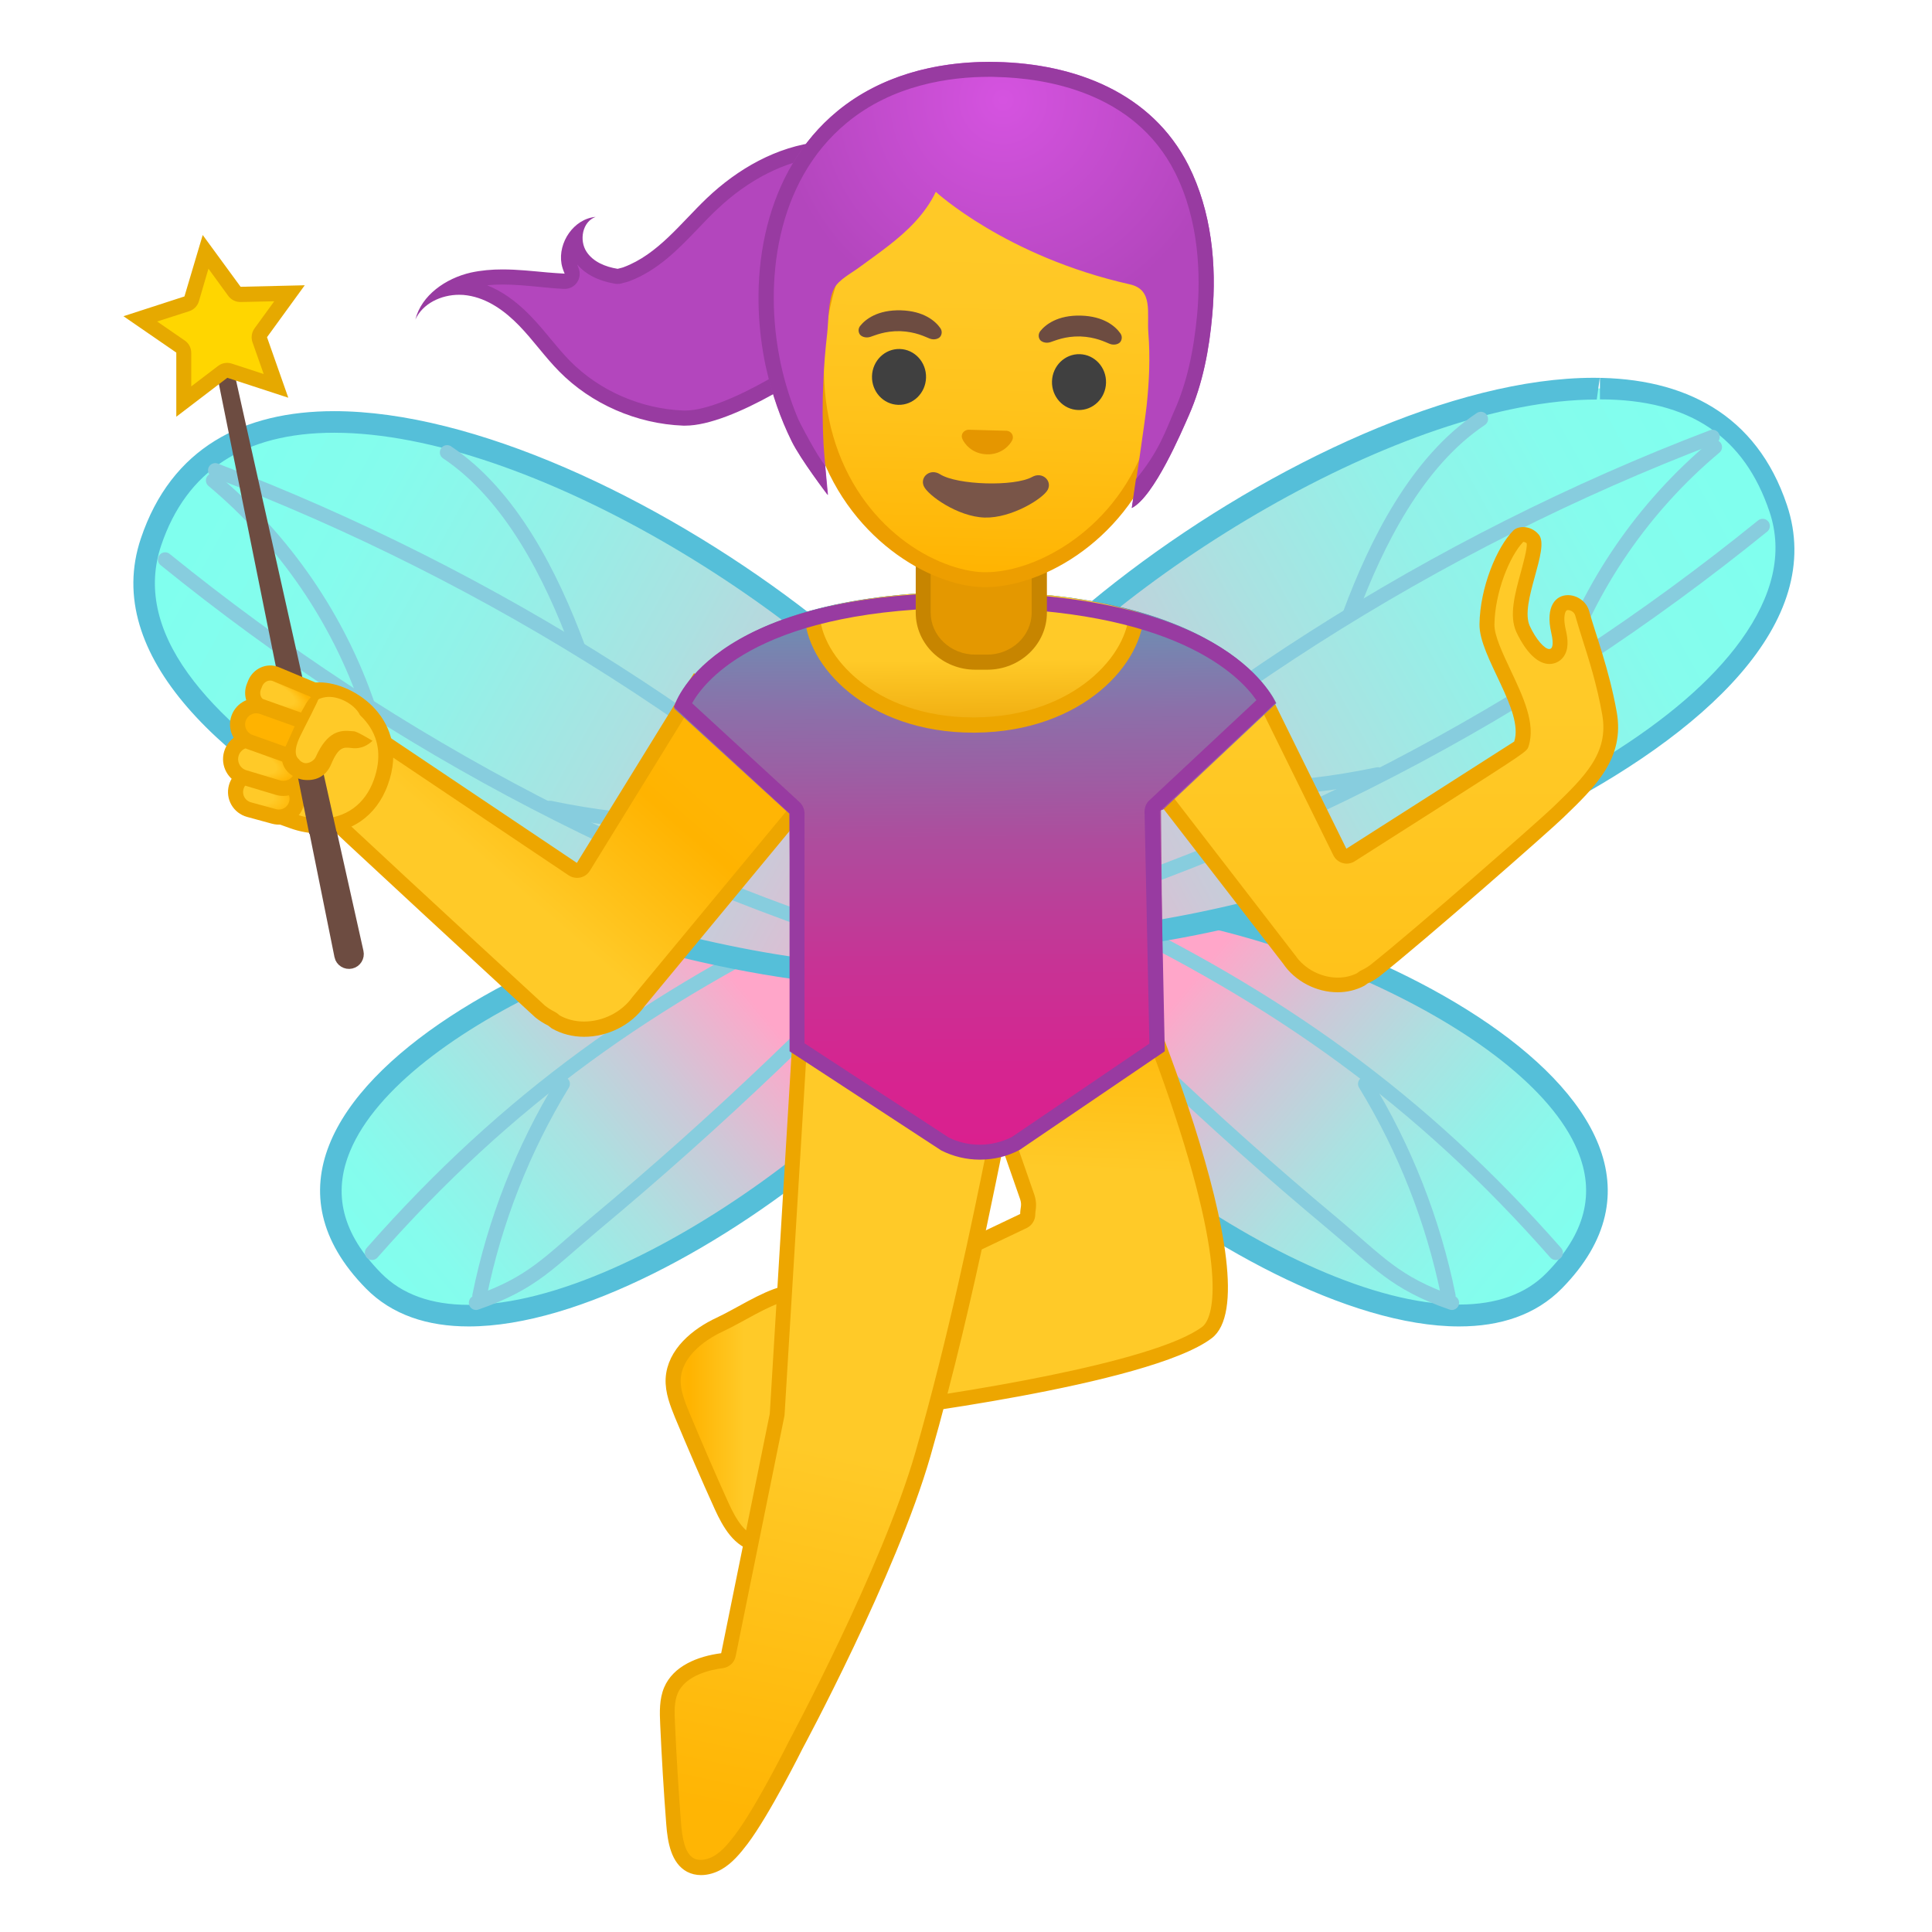 <svg width="128" height="128" style="enable-background:new 0 0 128 128;" xmlns="http://www.w3.org/2000/svg" xmlns:xlink="http://www.w3.org/1999/xlink">
  <g id="Layer_3">
    <g>
      <g>
        <g>
          <linearGradient id="SVGID_2_" gradientTransform="matrix(0.978 -0.209 0.209 0.978 -1.67 7.178)" gradientUnits="userSpaceOnUse" x1="9.599" x2="37.844" y1="82.799" y2="68.13">
            <stop offset="0" style="stop-color:#80FFEE"/>
            <stop offset="0.156" style="stop-color:#85FCED"/>
            <stop offset="0.34" style="stop-color:#93F1E8"/>
            <stop offset="0.539" style="stop-color:#ABE1E1"/>
            <stop offset="0.748" style="stop-color:#CCC9D8"/>
            <stop offset="0.962" style="stop-color:#F7ACCB"/>
            <stop offset="1" style="stop-color:#FFA6C9"/>
          </linearGradient>
          <path d="M31.05,87c-2.68,0-4.8-0.7-6.3-2.23c-2.76-2.81-3.5-5.77-2.2-8.87 c1.67-3.99,6.77-8.13,13.99-11.41c6.64-3.02,14.28-4.88,19.93-4.88c3.19,0,5.62,0.59,7.03,1.71c0.33,0.26,1.34,0.99,0.49,3.43 C61.28,72.51,42.88,87,31.05,87C31.05,87,31.05,87,31.05,87z" style="fill:url(#SVGID_2_);"/>
          <path d="M56.47,60.33c3.03,0,5.3,0.54,6.58,1.55c0.23,0.19,0.95,0.75,0.26,2.71 C60.73,72,42.39,86.45,31.05,86.45c-2.48,0-4.42-0.7-5.79-2.09c-2.58-2.62-3.25-5.28-2.05-8.13 C26.64,68.04,44.86,60.33,56.47,60.33 M56.47,58.9c-15.67,0-44.71,13.75-32.23,26.46c1.73,1.76,4.09,2.52,6.81,2.52 c14.6,0,39.51-21.87,32.89-27.12C62.33,59.48,59.68,58.9,56.47,58.9L56.47,58.9z" style="fill:#55BFD9;"/>
        </g>
        <g>
          <path d=" M24.65,83c8.97-10.2,18.44-16.9,30.71-22.73c0.28-0.13,0.6-0.33,0.58-0.64c-0.01-0.31-0.64-0.29-0.51-0.01" style="fill:none;stroke:#87CDDE;stroke-width:0.956;stroke-linecap:round;stroke-linejoin:round;stroke-miterlimit:10;"/>
          <path d=" M31.54,86.31c3.77-1.3,4.84-2.69,7.9-5.25c8.06-6.72,15.66-13.98,22.76-21.71c-0.16,0.11-0.33,0.23-0.49,0.34" style="fill:none;stroke:#87CDDE;stroke-width:0.956;stroke-linecap:round;stroke-linejoin:round;stroke-miterlimit:10;"/>
          <path d=" M31.77,85.85c1-4.95,2.88-9.73,5.51-14.04" style="fill:none;stroke:#87CDDE;stroke-width:0.956;stroke-linecap:round;stroke-linejoin:round;stroke-miterlimit:10;"/>
        </g>
      </g>
      <g>
        <g>
          <linearGradient id="SVGID_3_" gradientTransform="matrix(0.969 -0.247 0.247 0.969 15.442 -2.474)" gradientUnits="userSpaceOnUse" x1="-10.489" x2="32.127" y1="34.673" y2="74.782">
            <stop offset="0" style="stop-color:#80FFEE"/>
            <stop offset="0.156" style="stop-color:#85FCED"/>
            <stop offset="0.34" style="stop-color:#93F1E8"/>
            <stop offset="0.539" style="stop-color:#ABE1E1"/>
            <stop offset="0.748" style="stop-color:#CCC9D8"/>
            <stop offset="0.962" style="stop-color:#F7ACCB"/>
            <stop offset="1" style="stop-color:#FFA6C9"/>
          </linearGradient>
          <path d="M58.99,64.64c-12.98,0-39.06-8.42-47.1-19.6c-2.24-3.11-2.87-6.18-1.88-9.13 c1.77-5.27,5.85-7.95,12.13-7.95c13.02,0,32.22,11.87,40.68,22.49c3.51,4.41,5.02,8.27,4.36,11.17 C66.74,63.57,63.83,64.64,58.99,64.64L58.99,64.64z" style="fill:url(#SVGID_3_);"/>
          <path d="M22.14,28.67c12.82,0,31.76,11.73,40.12,22.22c3.33,4.17,4.82,7.92,4.22,10.57 c-0.35,1.54-3.15,2.46-7.5,2.46c-12.84,0-38.6-8.29-46.52-19.3c-2.1-2.91-2.7-5.77-1.78-8.49 C12.35,31.18,16.2,28.67,22.14,28.67 M22.14,27.24c-6.01,0-10.79,2.42-12.81,8.44c-5.2,15.49,31.98,29.68,49.66,29.68 c4.92,0,8.33-1.1,8.89-3.57C70.57,50.01,40.57,27.24,22.14,27.24L22.14,27.24z" style="fill:#55BFD9;"/>
        </g>
        <g>
          <path d=" M14.26,31.16c18.27,6.95,35.83,18.02,49.45,31.7" style="fill:none;stroke:#87CDDE;stroke-width:0.956;stroke-linecap:round;stroke-linejoin:round;stroke-miterlimit:10;"/>
          <path d=" M10.94,37.07c15.38,12.46,32.65,21.47,51.93,26.91" style="fill:none;stroke:#87CDDE;stroke-width:0.956;stroke-linecap:round;stroke-linejoin:round;stroke-miterlimit:10;"/>
          <path d=" M29.62,29.97c4.23,2.82,6.92,8.2,8.67,12.91" style="fill:none;stroke:#87CDDE;stroke-width:0.956;stroke-linecap:round;stroke-linejoin:round;stroke-miterlimit:10;"/>
          <path d=" M14.12,31.83c4.72,3.95,8.3,9.17,10.26,14.94" style="fill:none;stroke:#87CDDE;stroke-width:0.956;stroke-linecap:round;stroke-linejoin:round;stroke-miterlimit:10;"/>
          <path d=" M36.44,53.53c5.97,1.22,10.37,1.32,15.62-0.61" style="fill:none;stroke:#87CDDE;stroke-width:0.956;stroke-linecap:round;stroke-linejoin:round;stroke-miterlimit:10;"/>
        </g>
      </g>
    </g>
    <g>
      <g>
        <g>
          <linearGradient id="SVGID_4_" gradientTransform="matrix(-0.978 -0.209 -0.209 0.978 190.705 7.178)" gradientUnits="userSpaceOnUse" x1="69.535" x2="97.804" y1="95.699" y2="81.017">
            <stop offset="0" style="stop-color:#80FFEE"/>
            <stop offset="0.156" style="stop-color:#85FCED"/>
            <stop offset="0.34" style="stop-color:#93F1E8"/>
            <stop offset="0.539" style="stop-color:#ABE1E1"/>
            <stop offset="0.748" style="stop-color:#CCC9D8"/>
            <stop offset="0.962" style="stop-color:#F7ACCB"/>
            <stop offset="1" style="stop-color:#FFA6C9"/>
          </linearGradient>
          <path d="M96.67,87.16c-11.83,0-30.23-14.57-32.94-22.33c-0.85-2.44,0.16-3.24,0.49-3.51 c1.4-1.12,3.83-1.7,7.03-1.7c5.66,0,13.29,1.87,19.93,4.89c7.22,3.28,12.32,7.45,13.99,11.43c1.3,3.1,0.56,6.1-2.2,8.91 C101.47,86.39,99.35,87.16,96.67,87.16z" style="fill:url(#SVGID_4_);"/>
          <path d="M71.25,60.33c11.61,0,29.83,7.7,33.26,15.88c1.2,2.85,0.52,5.51-2.05,8.13 c-1.36,1.39-3.31,2.09-5.79,2.09c-11.34,0-29.68-14.45-32.26-21.85c-0.68-1.96,0.03-2.52,0.26-2.71 C65.95,60.87,68.22,60.33,71.25,60.33 M71.25,58.9c-3.21,0-5.86,0.58-7.47,1.86c-6.61,5.25,18.29,27.12,32.89,27.12 c2.72,0,5.08-0.76,6.81-2.52C115.97,72.65,86.92,58.9,71.25,58.9L71.25,58.9z" style="fill:#55BFD9;"/>
        </g>
        <g>
          <path d=" M103.07,83C94.1,72.8,84.63,66.1,72.36,60.27c-0.28-0.13-0.6-0.33-0.58-0.64c0.01-0.31,0.64-0.29,0.51-0.01" style="fill:none;stroke:#87CDDE;stroke-width:0.956;stroke-linecap:round;stroke-linejoin:round;stroke-miterlimit:10;"/>
          <path d=" M96.19,86.31c-3.77-1.3-4.84-2.69-7.9-5.25c-8.06-6.72-15.66-13.98-22.76-21.71c0.16,0.11,0.33,0.23,0.49,0.34" style="fill:none;stroke:#87CDDE;stroke-width:0.956;stroke-linecap:round;stroke-linejoin:round;stroke-miterlimit:10;"/>
          <path d=" M95.96,85.85c-1-4.95-2.88-9.73-5.51-14.04" style="fill:none;stroke:#87CDDE;stroke-width:0.956;stroke-linecap:round;stroke-linejoin:round;stroke-miterlimit:10;"/>
        </g>
      </g>
      <g>
        <g>
          <linearGradient id="SVGID_5_" gradientTransform="matrix(-0.969 -0.247 -0.247 0.969 173.594 -2.474)" gradientUnits="userSpaceOnUse" x1="49.477" x2="92.093" y1="47.646" y2="87.755">
            <stop offset="0" style="stop-color:#80FFEE"/>
            <stop offset="0.156" style="stop-color:#85FCED"/>
            <stop offset="0.34" style="stop-color:#93F1E8"/>
            <stop offset="0.539" style="stop-color:#ABE1E1"/>
            <stop offset="0.748" style="stop-color:#CCC9D8"/>
            <stop offset="0.962" style="stop-color:#F7ACCB"/>
            <stop offset="1" style="stop-color:#FFA6C9"/>
          </linearGradient>
          <path d="M68.74,62.42c-4.84,0-7.75-1.07-8.2-3.02c-0.66-2.9,0.84-6.77,4.36-11.18 c8.46-10.62,27.66-22.49,40.68-22.49c6.28,0,10.36,2.67,12.13,7.95c0.99,2.95,0.36,6.02-1.88,9.13 C107.79,54.01,81.72,62.42,68.74,62.42z" style="fill:url(#SVGID_5_);"/>
          <path d="M106,25v1.46c6,0,9.58,2.51,11.24,7.46c0.91,2.72,0.21,5.57-1.89,8.49 c-7.92,11.01-33.73,19.3-46.57,19.3c-4.34,0-7.17-0.92-7.52-2.46c-0.6-2.64,0.88-6.4,4.2-10.56 c8.36-10.49,27.5-22.22,40.33-22.22l0.2-1.43 M105.58,25.03c-18.43,0-48.43,22.77-45.74,34.54c0.57,2.48,3.97,3.57,8.89,3.57 c17.68,0,54.86-14.19,49.66-29.68C116.38,27.45,111.6,25.03,105.58,25.03L105.58,25.03z" style="fill:#55BFD9;"/>
        </g>
        <g>
          <path d=" M113.46,28.95C95.2,35.9,77.64,46.97,64.02,60.65" style="fill:none;stroke:#87CDDE;stroke-width:0.956;stroke-linecap:round;stroke-linejoin:round;stroke-miterlimit:10;"/>
          <path d=" M116.78,34.85C101.4,47.31,84.13,56.33,64.85,61.76" style="fill:none;stroke:#87CDDE;stroke-width:0.956;stroke-linecap:round;stroke-linejoin:round;stroke-miterlimit:10;"/>
          <path d=" M98.11,27.76c-4.23,2.82-6.92,8.2-8.67,12.91" style="fill:none;stroke:#87CDDE;stroke-width:0.956;stroke-linecap:round;stroke-linejoin:round;stroke-miterlimit:10;"/>
          <path d=" M113.61,29.62c-4.72,3.95-8.3,9.17-10.26,14.94" style="fill:none;stroke:#87CDDE;stroke-width:0.956;stroke-linecap:round;stroke-linejoin:round;stroke-miterlimit:10;"/>
          <path d=" M91.29,51.31c-5.97,1.22-10.37,1.32-15.62-0.61" style="fill:none;stroke:#87CDDE;stroke-width:0.956;stroke-linecap:round;stroke-linejoin:round;stroke-miterlimit:10;"/>
        </g>
      </g>
    </g>
  </g>
  <g id="Layer_1">
    <linearGradient id="SVGID_6_" gradientUnits="userSpaceOnUse" x1="44.596" x2="54.633" y1="93.957" y2="93.957">
      <stop offset="0" style="stop-color:#FFB504"/>
      <stop offset="0.102" style="stop-color:#FFB300"/>
      <stop offset="0.47" style="stop-color:#FFCA28"/>
    </linearGradient>
    <path d=" M47.7,87.75c-1.51,0.7-3.01,1.94-3.1,3.6c-0.04,0.83,0.28,1.62,0.59,2.39c0.85,2.03,1.72,4.06,2.63,6.06 c0.5,1.09,1.19,2.33,2.37,2.49c0.79,0.11,1.59-0.32,2.1-0.94c0.51-0.62,0.79-1.39,1.03-2.16c1.1-3.56,1.51-7.33,1.21-11.05 C54.15,83.41,50.31,86.53,47.7,87.75z" style="fill:url(#SVGID_6_);stroke:#EDA600;stroke-linecap:round;stroke-linejoin:round;stroke-miterlimit:10;"/>
    <g>
      <linearGradient id="SVGID_7_" gradientUnits="userSpaceOnUse" x1="67.685" x2="66.564" y1="64.99" y2="91.252">
        <stop offset="0" style="stop-color:#FFB504"/>
        <stop offset="0.47" style="stop-color:#FFCA28"/>
      </linearGradient>
      <path d="M55.37,93.95c-1.3,0-2.2-0.46-2.62-1.33c-0.63-1.32-0.07-3.37,1.42-5.25l13.63-6.5 c0.18-0.08,0.29-0.26,0.29-0.46c0-0.13,0.01-0.22,0.03-0.31c0.03-0.21,0.07-0.44-0.05-0.81l-3.24-9.3l8.16-9.69 c3.29,6.59,10.4,25.36,6.99,27.95c-3.98,3.02-21.87,5.21-22.05,5.23C56.92,93.81,56.09,93.95,55.37,93.95z" style="fill:url(#SVGID_7_);"/>
      <path d="M72.86,61.25c1.31,2.79,3.56,8.16,5.29,13.59c3.46,10.89,1.87,12.78,1.52,13.05 c-3.21,2.44-16.83,4.53-21.81,5.14c-0.06,0.01-0.12,0.02-0.17,0.04c-0.86,0.27-1.64,0.4-2.31,0.4c-0.76,0-1.76-0.18-2.17-1.04 c-0.53-1.11-0.01-2.95,1.29-4.63l13.52-6.44c0.35-0.17,0.57-0.52,0.57-0.91c0-0.09,0.01-0.16,0.02-0.23 c0.03-0.22,0.08-0.56-0.08-1.06l-3.14-9.02L72.86,61.25 M73.08,59.43l-8.82,10.48l3.33,9.55c0.13,0.41,0,0.54,0,0.97l-13.73,6.54 c-2.87,3.53-2.45,7.47,1.51,7.47c0.74,0,1.61-0.14,2.61-0.45c0,0,18.16-2.19,22.3-5.33S75.41,63.84,73.08,59.43L73.08,59.43z" style="fill:#EDA600;"/>
    </g>
    <g>
      <linearGradient id="SVGID_8_" gradientTransform="matrix(-0.232 -0.973 -0.973 0.232 -226.372 -1044.044)" gradientUnits="userSpaceOnUse" x1="-1123.634" x2="-1139.902" y1="-7.162" y2="15.614">
        <stop offset="0" style="stop-color:#FFB504"/>
        <stop offset="0.102" style="stop-color:#FFB300"/>
        <stop offset="0.47" style="stop-color:#FFCA28"/>
      </linearGradient>
      <path d="M38.69,68.19c-0.68,0-1.34-0.17-1.89-0.49c0,0-0.07-0.05-0.17-0.13 c-0.03-0.03-0.06-0.05-0.1-0.06c-0.29-0.14-0.54-0.31-0.77-0.49C30.1,61.8,21.52,53.86,21.14,53.43c-0.75-1.09-0.9-2.44-0.36-3.48 c0.47-0.92,1.41-1.46,2.58-1.48c0,0,0,0,0.01,0c0.7,0,1.2,0.13,1.57,0.39l13,8.72c0.08,0.06,0.18,0.08,0.28,0.08 c0.04,0,0.07,0,0.11-0.01c0.13-0.03,0.25-0.11,0.32-0.23l7.45-12.08l7.85,6.93L42.32,66.34C41.49,67.49,40.11,68.19,38.69,68.19 L38.69,68.19z" style="fill:url(#SVGID_8_);"/>
      <path d="M46.21,46.12l7.05,6.22L41.93,66.02c-0.01,0.02-0.03,0.04-0.04,0.05c-0.71,0.99-1.94,1.61-3.2,1.61 c-0.58,0-1.13-0.14-1.6-0.4c-0.03-0.02-0.08-0.06-0.13-0.11c-0.06-0.05-0.13-0.09-0.2-0.13c-0.24-0.12-0.46-0.26-0.65-0.41 c-5.52-5.08-13.83-12.76-14.56-13.51c-0.64-0.96-0.76-2.09-0.32-2.95c0.39-0.76,1.15-1.19,2.14-1.21l0.08,0 c0.51,0,0.92,0.1,1.22,0.31l13,8.72c0.17,0.11,0.36,0.17,0.56,0.17c0.07,0,0.14-0.01,0.21-0.02c0.27-0.06,0.5-0.22,0.64-0.45 L46.21,46.12 M45.98,44.59l-7.76,12.58l-13-8.72c-0.5-0.35-1.12-0.48-1.78-0.48c-0.03,0-0.06,0-0.09,0 c-3.09,0.06-4.34,3.24-2.59,5.78c0.21,0.31,14.7,13.65,14.7,13.65c0.27,0.22,0.56,0.4,0.86,0.55c0.14,0.11,0.23,0.18,0.23,0.18 c0.66,0.38,1.4,0.56,2.15,0.56c1.54,0,3.1-0.75,4.01-2.03l11.94-14.43L45.98,44.59L45.98,44.59z" style="fill:#EDA600;"/>
    </g>
    <g>
      <linearGradient id="SVGID_9_" gradientUnits="userSpaceOnUse" x1="60.293" x2="49.483" y1="68.767" y2="120.199">
        <stop offset="0.53" style="stop-color:#FFCA28"/>
        <stop offset="1" style="stop-color:#FFB504"/>
      </linearGradient>
      <path d="M46.43,123.72c-0.26,0-0.49-0.05-0.69-0.16c-0.83-0.44-1.03-1.64-1.11-2.75 c-0.17-2.2-0.3-4.41-0.4-6.58c-0.04-0.88-0.05-1.59,0.22-2.23c0.6-1.41,2.38-1.84,3.38-1.97c0.21-0.03,0.38-0.19,0.43-0.4 l3.22-15.87l1.48-24.32l10.56-8.47c0.33,1.61,0.75,3.2,1.16,4.74c0.76,2.88,1.48,5.6,1.67,8.39c-0.13,0.4-0.28,1.15-0.56,2.55 c-0.79,3.9-2.45,12.02-4.66,19.7c-2.21,7.7-8.37,19.14-8.43,19.26c-0.03,0.06-2.18,4.37-3.61,6.25c-0.42,0.55-0.92,1.17-1.56,1.54 C47.2,123.61,46.8,123.72,46.43,123.72L46.43,123.72z" style="fill:url(#SVGID_9_);"/>
      <path d="M63.21,61.87c0.3,1.35,0.65,2.68,0.99,3.97c0.74,2.81,1.45,5.48,1.65,8.17 c-0.06,0.19-0.1,0.39-0.15,0.6c-0.1,0.45-0.23,1.11-0.4,1.93c-0.79,3.89-2.44,12-4.65,19.67c-2.2,7.65-8.33,19.05-8.4,19.19 c-0.02,0.04-2.15,4.31-3.55,6.16c-0.39,0.51-0.85,1.09-1.41,1.41c-0.27,0.16-0.59,0.25-0.86,0.25c-0.17,0-0.33-0.03-0.46-0.1 c-0.62-0.33-0.78-1.43-0.85-2.35c-0.17-2.18-0.3-4.39-0.4-6.57c-0.04-0.81-0.05-1.48,0.18-2.01c0.52-1.23,2.26-1.58,2.99-1.67 c0.42-0.06,0.77-0.37,0.85-0.79l3.22-15.87c0.01-0.05,0.02-0.09,0.02-0.14l1.46-24.03L63.21,61.87 M63.54,60.32l-11.06,8.87 L51,93.66l-3.22,15.87c-1.56,0.2-3.18,0.85-3.78,2.27c-0.32,0.76-0.3,1.62-0.26,2.45c0.1,2.2,0.23,4.4,0.4,6.6 c0.09,1.2,0.32,2.59,1.38,3.16c0.29,0.15,0.6,0.22,0.93,0.22c0.47,0,0.96-0.15,1.37-0.39c0.69-0.4,1.22-1.04,1.7-1.67 c1.47-1.94,3.65-6.32,3.65-6.32s6.21-11.51,8.47-19.36c3.12-10.86,5.09-22.35,5.24-22.36l0,0c-0.3-4.5-1.98-8.92-2.9-13.55 L63.54,60.32L63.54,60.32z" style="fill:#EDA600;"/>
    </g>
    <g>
      <linearGradient id="SVGID_10_" gradientUnits="userSpaceOnUse" x1="91.183" x2="91.183" y1="28.523" y2="98.515">
        <stop offset="0.264" style="stop-color:#FFCA28"/>
        <stop offset="1" style="stop-color:#FFB300"/>
      </linearGradient>
      <path d="M88.62,65.25c-1.26,0-2.52-0.66-3.21-1.69l-9.76-12.64l8.29-4.28l4.83,9.8 c0.06,0.12,0.17,0.22,0.31,0.25c0.04,0.01,0.09,0.02,0.13,0.02c0.09,0,0.18-0.03,0.26-0.08c11.26-7.18,11.26-7.18,11.32-7.35 c0.43-1.32-0.38-3.03-1.16-4.67c-0.56-1.18-1.14-2.4-1.12-3.25c0.03-2.36,1.11-4.88,2.1-5.87c0.03-0.03,0.13-0.09,0.3-0.09 c0.14,0,0.42,0.04,0.66,0.33c0.21,0.26-0.12,1.48-0.35,2.29c-0.37,1.34-0.75,2.72-0.32,3.65c0.38,0.83,1.07,1.81,1.73,1.81 c0,0,0,0,0,0c0.21,0,0.4-0.09,0.53-0.25c0.22-0.28,0.25-0.71,0.09-1.4c-0.24-1.04-0.03-1.5,0.11-1.69 c0.16-0.19,0.36-0.24,0.51-0.24c0.36,0,0.82,0.25,0.94,0.71c0.12,0.45,0.29,0.96,0.47,1.54c0.43,1.36,0.97,3.06,1.34,5.08 c0.5,2.81-1.3,4.55-3.39,6.57c-0.92,0.88-9,8-12.16,10.5c-0.2,0.15-0.43,0.29-0.68,0.4c-0.04,0.02-0.07,0.04-0.1,0.06 c-0.1,0.08-0.17,0.12-0.18,0.13C89.7,65.12,89.18,65.25,88.62,65.25C88.62,65.25,88.62,65.25,88.62,65.25z" style="fill:url(#SVGID_10_);"/>
      <path d="M100.95,35.84L100.95,35.84L100.95,35.84 M100.91,35.9c0.05,0,0.14,0.01,0.24,0.1 c0.04,0.34-0.22,1.28-0.39,1.91c-0.39,1.42-0.8,2.89-0.29,3.98c0.23,0.49,1.05,2.1,2.18,2.1c0.36,0,0.69-0.16,0.91-0.44 c0.41-0.52,0.31-1.24,0.18-1.81c-0.17-0.71-0.09-1.13,0.02-1.27c0.02-0.02,0.04-0.05,0.13-0.05c0.18,0,0.41,0.14,0.47,0.35 c0.13,0.46,0.29,0.97,0.47,1.55c0.43,1.35,0.97,3.03,1.32,5.02c0.46,2.56-1.18,4.13-3.26,6.14c-0.88,0.85-9.05,8.03-12.1,10.45 c-0.17,0.13-0.37,0.25-0.58,0.35c-0.07,0.03-0.14,0.07-0.2,0.12c-0.05,0.04-0.08,0.06-0.11,0.08c-0.38,0.19-0.81,0.29-1.27,0.29 c-1.1,0-2.21-0.58-2.81-1.47c-0.01-0.02-0.03-0.04-0.04-0.05L76.4,51.09l7.33-3.78l4.61,9.36c0.12,0.25,0.35,0.43,0.61,0.51 c0.09,0.02,0.18,0.04,0.26,0.04c0.18,0,0.37-0.05,0.53-0.15l5.56-3.54c5.86-3.74,5.86-3.74,5.97-4.08 c0.49-1.5-0.36-3.29-1.18-5.03c-0.53-1.13-1.09-2.3-1.08-3.04c0.03-2.12,0.99-4.51,1.9-5.47C100.9,35.9,100.91,35.9,100.91,35.9 M100.91,34.92c-0.27,0-0.51,0.09-0.65,0.23c-1.09,1.09-2.21,3.78-2.24,6.21c-0.03,2.16,2.97,5.73,2.3,7.77 c0,0.01-11.12,7.1-11.12,7.1l-5.05-10.25l-9.25,4.78L85,63.83c0.8,1.19,2.22,1.91,3.62,1.91c0.61,0,1.22-0.14,1.77-0.43 c0,0,0.08-0.05,0.21-0.15c0.27-0.12,0.54-0.28,0.78-0.46c3.08-2.44,11.23-9.6,12.18-10.52c2.13-2.05,4.1-3.94,3.55-7.02 c-0.52-2.89-1.4-5.13-1.82-6.66c-0.18-0.66-0.81-1.07-1.41-1.07c-0.79,0-1.52,0.71-1.1,2.52c0.17,0.75,0.08,1.05-0.14,1.05 c-0.31,0-0.88-0.64-1.29-1.53c-0.69-1.51,1.37-5.13,0.6-6.05C101.65,35.06,101.25,34.92,100.91,34.92L100.91,34.92z" style="fill:#EDA600;"/>
    </g>
    <g>
      <linearGradient id="SVGID_11_" gradientTransform="matrix(1 -8.621460e-03 8.621460e-03 1 1.602 0.909)" gradientUnits="userSpaceOnUse" x1="62.592" x2="62.592" y1="28.95" y2="76.582">
        <stop offset="0" style="stop-color:#2CD1C9"/>
        <stop offset="0.188" style="stop-color:#609CB7"/>
        <stop offset="0.376" style="stop-color:#8C6FA9"/>
        <stop offset="0.555" style="stop-color:#AE4C9D"/>
        <stop offset="0.723" style="stop-color:#C73395"/>
        <stop offset="0.876" style="stop-color:#D62490"/>
        <stop offset="1" style="stop-color:#DB1F8E"/>
      </linearGradient>
      <path d="M84.53,46.59c0,0-3.21-7.54-20.55-7.39c-17.34,0.15-19.32,7.74-19.32,7.74l7.64,6.98 l0.14,15.76l10.01,6.48c0.79,0.39,1.66,0.59,2.54,0.58c0.91-0.01,1.81-0.24,2.61-0.67l9.46-6.61L76.92,53.7L84.53,46.59z" style="fill:url(#SVGID_11_);"/>
    </g>
    <g>
      <linearGradient id="SVGID_12_" gradientTransform="matrix(1 -8.621460e-03 8.621460e-03 1 1.602 0.909)" gradientUnits="userSpaceOnUse" x1="62.625" x2="62.625" y1="28.95" y2="76.582">
        <stop offset="0" style="stop-color:#2CD1C9"/>
        <stop offset="0.188" style="stop-color:#609CB7"/>
        <stop offset="0.376" style="stop-color:#8C6FA9"/>
        <stop offset="0.555" style="stop-color:#AE4C9D"/>
        <stop offset="0.723" style="stop-color:#C73395"/>
        <stop offset="0.876" style="stop-color:#D62490"/>
        <stop offset="1" style="stop-color:#DB1F8E"/>
      </linearGradient>
      <path d="M84.56,46.59c0,0-3.21-7.54-20.55-7.39c-17.34,0.15-19.32,7.74-19.32,7.74l7.58,6.92 l24.78-0.21L84.56,46.59z" style="fill:url(#SVGID_12_);"/>
    </g>
    <g>
      <defs>
        <path id="SVGID_13_" d="M83.54,46.6c0,0-2.18-7.55-19.53-7.4c-17.34,0.15-18.29,7.73-18.29,7.73l6.55,6.93l24.78-0.21L83.54,46.6 z"/>
      </defs>
      <clipPath id="SVGID_14_">
        <use style="overflow:visible;" xlink:href="#SVGID_13_"/>
      </clipPath>
      <g style="clip-path:url(#SVGID_14_);">
        <linearGradient id="SVGID_15_" gradientTransform="matrix(1 -8.621460e-03 8.621460e-03 1 1.602 0.909)" gradientUnits="userSpaceOnUse" x1="62.614" x2="62.614" y1="37.458" y2="50.81">
          <stop offset="0.44" style="stop-color:#FFCA28"/>
          <stop offset="1" style="stop-color:#E49800"/>
        </linearGradient>
        <path d="M64.49,48.04c-6.92,0-10.64-4.3-10.67-7.41c-0.03-3.23,4.77-5.89,10.69-5.94l0.17,0 c5.83,0,10.59,2.58,10.62,5.76c0.03,3.07-3.76,7.54-10.68,7.6L64.49,48.04z" style="fill:url(#SVGID_15_);"/>
        <path d="M64.68,35.18L64.68,35.18c5.46,0,10.1,2.41,10.12,5.26c0.02,2.86-3.59,7.03-10.18,7.09l-0.14,0 c-6.51,0-10.14-4.09-10.17-6.91c-0.01-1.32,0.97-2.61,2.75-3.64c1.97-1.13,4.61-1.77,7.44-1.79L64.68,35.18 M64.68,34.18 c-0.06,0-0.12,0-0.18,0c-6.21,0.05-11.22,2.94-11.19,6.45c0.03,3.48,4.16,7.91,11.17,7.91c0.05,0,0.1,0,0.14,0 c7.09-0.06,11.2-4.59,11.17-8.1C75.77,36.96,70.81,34.18,64.68,34.18L64.68,34.18z" style="fill:#EDA600;"/>
      </g>
    </g>
    <path d="M64.22,40.27c13.6,0,17.92,4.52,19.02,6.12l-7.09,6.63c-0.21,0.19-0.32,0.47-0.32,0.75l0.32,15.37 l-9.11,6.19c-0.66,0.33-1.39,0.51-2.13,0.51c-0.71,0-1.42-0.16-2.06-0.48l-9.55-6.24V53.89c0-0.28-0.12-0.55-0.32-0.74l-7.13-6.56 C46.75,45,50.56,40.27,64.22,40.27 M64.22,39.27c-17.52,0-19.57,7.57-19.57,7.57l7.66,7.04v15.77l10.05,6.57 c0.79,0.4,1.67,0.61,2.56,0.61c0.92,0,1.83-0.22,2.64-0.65l9.61-6.53l-0.33-15.91l7.67-7.17C84.5,46.58,81.73,39.27,64.22,39.27 L64.22,39.27z" style="fill:#983BA1;"/>
    <g id="XMLID_3_">
      <g id="XMLID_6_">
        <path d="M64.61,43.88c-1.9,0-3.45-1.47-3.45-3.28v-4.11h7.69v4.11c0,1.81-1.55,3.28-3.45,3.28H64.61z" style="fill:#E49800;"/>
        <path d="M68.35,36.98v3.61c0,1.53-1.32,2.78-2.95,2.78h-0.79c-1.63,0-2.95-1.25-2.95-2.78v-3.61h3.34 H68.35 M69.35,35.98h-4.34h-4.34v4.61c0,2.09,1.77,3.78,3.95,3.78h0.79c2.18,0,3.95-1.69,3.95-3.78V35.98L69.35,35.98z" style="fill:#C78500;"/>
      </g>
    </g>
    <g>
      <g>
        <path d="M45.27,27.7c-2.96-0.11-5.83-1.36-7.87-3.44c-0.47-0.47-0.9-1-1.33-1.51 c-0.42-0.5-0.85-1.02-1.32-1.51c-1.2-1.23-2.45-1.96-3.72-2.15c-0.2-0.03-0.41-0.05-0.61-0.05c-0.17,0-0.33,0.01-0.49,0.03 c0.45-0.24,0.93-0.41,1.37-0.51c0.59-0.13,1.24-0.2,1.99-0.2c0.83,0,1.69,0.08,2.52,0.16l0.42,0.04 c0.38,0.04,0.77,0.06,1.16,0.09c0.01,0,0.02,0,0.03,0c0.16,0,0.32-0.08,0.41-0.22c0.1-0.14,0.12-0.33,0.04-0.49 c-0.09-0.21-0.15-0.38-0.18-0.54c-0.09-0.54,0.06-1.15,0.4-1.65c0,0.43,0.12,0.86,0.35,1.21c0.46,0.71,1.29,1.17,2.39,1.35 c0.03,0,0.05,0.01,0.08,0.01c0.05,0,0.1-0.01,0.14-0.02l0.13-0.03c0.1-0.02,0.2-0.05,0.3-0.08c1.81-0.68,3.15-2.07,4.43-3.42 c0.41-0.43,0.82-0.86,1.24-1.26c2.16-2.06,4.71-3.34,7.17-3.6c0.51-0.05,1.29-0.08,2.19-0.08c3.75,0,6.98,0.45,7.69,0.88 c-0.01,0.01-0.03,0.02-0.05,0.04c-0.91,0.64-2.47,3.05-4.75,6.66c-1.33,2.12-2.71,4.31-3.24,4.75c-2.32,2-7.9,5.56-10.79,5.56 L45.27,27.7z" style="fill:#B346BD;"/>
        <path d="M56.53,10.31c2.9,0,5.48,0.27,6.73,0.57c-0.98,1.06-2.34,3.18-4.27,6.24 c-1.19,1.89-2.67,4.24-3.14,4.64c-2.2,1.9-7.74,5.44-10.46,5.44l-0.1,0c-2.83-0.11-5.58-1.31-7.53-3.29 c-0.45-0.46-0.86-0.95-1.3-1.48c-0.42-0.51-0.86-1.04-1.35-1.54c-0.92-0.94-1.87-1.61-2.84-1.99c0.32-0.03,0.65-0.05,1.01-0.05 c0.81,0,1.66,0.08,2.48,0.16l0.41,0.04c0.39,0.04,0.78,0.07,1.18,0.09c0.02,0,0.04,0,0.06,0c0.33,0,0.64-0.16,0.82-0.43 c0.2-0.29,0.23-0.66,0.09-0.98c-0.03-0.08-0.06-0.15-0.08-0.21c0.56,0.66,1.42,1.1,2.52,1.28c0.05,0.01,0.11,0.01,0.16,0.01 c0.1,0,0.2-0.01,0.29-0.04c0.03-0.01,0.07-0.02,0.1-0.03c0.12-0.03,0.24-0.06,0.36-0.1c1.92-0.72,3.29-2.15,4.62-3.54 c0.42-0.44,0.81-0.85,1.23-1.24c2.08-1.98,4.53-3.21,6.88-3.46C54.89,10.34,55.65,10.31,56.53,10.31 M56.53,9.31 c-0.91,0-1.7,0.03-2.24,0.09c-2.83,0.3-5.42,1.79-7.46,3.73c-1.74,1.66-3.24,3.72-5.51,4.57c-0.13,0.05-0.27,0.07-0.4,0.11 c-0.81-0.13-1.62-0.46-2.06-1.13c-0.5-0.76-0.28-1.99,0.6-2.31c-1.45,0.13-2.5,1.7-2.26,3.1c0.04,0.23,0.12,0.45,0.21,0.66 c-0.38-0.02-0.76-0.05-1.14-0.08c-0.99-0.09-1.99-0.2-2.98-0.2c-0.71,0-1.41,0.06-2.1,0.21c-1.66,0.38-3.27,1.5-3.67,3.11 c0.48-1.06,1.7-1.64,2.9-1.64c0.18,0,0.36,0.01,0.54,0.04c1.35,0.2,2.5,1.04,3.44,2.01c0.93,0.96,1.7,2.07,2.65,3.03 c2.13,2.16,5.13,3.47,8.21,3.59c0.05,0,0.09,0,0.14,0c3.11,0,8.83-3.72,11.11-5.68c1.3-1.12,6.32-10.25,7.95-11.38 C66.3,9.85,60.36,9.31,56.53,9.31L56.53,9.31z" style="fill:#983BA1;"/>
      </g>
      <g>
        <g>
          <g>
            <linearGradient id="SVGID_16_" gradientTransform="matrix(-1 -0.029 -0.029 1 452.843 5.224)" gradientUnits="userSpaceOnUse" x1="386.584" x2="386.584" y1="44.212" y2="16.252">
              <stop offset="0" style="stop-color:#FFB300"/>
              <stop offset="0.102" style="stop-color:#FFB809"/>
              <stop offset="0.371" style="stop-color:#FFC21A"/>
              <stop offset="0.659" style="stop-color:#FFC825"/>
              <stop offset="1" style="stop-color:#FFCA28"/>
            </linearGradient>
            <path d="M65.13,38.4c-0.83-0.02-1.76-0.23-2.7-0.59c-4.09-1.57-8.78-6.2-8.55-14.05 c0.3-10.2,6.5-13.82,11.72-13.82c0.12,0,0.23,0,0.35,0c5.38,0.16,11.56,4.05,11.25,14.5c-0.23,7.84-5.17,12.19-9.33,13.53 c-0.9,0.29-1.79,0.44-2.57,0.44L65.13,38.4z" style="fill:url(#SVGID_16_);"/>
            <path d="M66,9v1.44c0,0,0.03,0,0.14,0c5.15,0.15,10.96,3.9,10.67,13.98C76.59,32,71.78,36.2,67.78,37.49 c-0.85,0.27-1.71,0.42-2.45,0.42l-0.17,0c-0.77-0.02-1.65-0.22-2.54-0.56c-3.93-1.51-8.25-5.98-8.03-13.57 C54.76,17.62,58,10.44,66,10.44V9 M65.6,9.44c-6.18,0-11.94,4.54-12.22,14.31c-0.23,8.01,4.6,12.89,8.87,14.53 c1.01,0.39,1.99,0.6,2.87,0.62c0.06,0,0.13,0,0.19,0c0.83,0,1.76-0.16,2.73-0.47c4.36-1.4,9.45-5.99,9.68-13.99 C78,14.49,72.29,9.63,65.97,9.44h0l0,0C65.85,9.44,65.73,9.44,65.6,9.44L65.6,9.44z" style="fill:#ED9E00;"/>
          </g>
          <g>
            <path d="M64.02,28.5c0.04-0.01,0.08-0.02,0.12-0.03l2.57,0.07c0.04,0.01,0.08,0.02,0.12,0.03 c0.23,0.1,0.35,0.35,0.23,0.6c-0.12,0.25-0.65,0.96-1.68,0.93c-1.03-0.03-1.52-0.77-1.62-1.02 C63.65,28.83,63.78,28.59,64.02,28.5z" style="fill:#E59600;"/>
            <g>
              <ellipse cx="71.48" cy="25.34" rx="1.85" ry="1.79" style="fill:#404040;" transform="matrix(0.029 -1 1 0.029 44.074 96.06)"/>
              <ellipse cx="59.55" cy="25" rx="1.85" ry="1.79" style="fill:#404040;" transform="matrix(0.029 -1 1 0.029 32.835 83.797)"/>
              <path d="M68.92,21.94c0.35-0.44,1.16-1.07,2.69-1.03c1.53,0.04,2.3,0.72,2.62,1.18 c0.14,0.2,0.1,0.43-0.01,0.57c-0.1,0.13-0.39,0.24-0.7,0.12c-0.31-0.12-0.92-0.45-1.95-0.49c-1.03-0.02-1.66,0.28-1.98,0.38 c-0.32,0.1-0.6-0.03-0.69-0.16C68.8,22.37,68.77,22.14,68.92,21.94z" style="fill:#6D4C41;"/>
              <path d="M56.99,21.59c0.35-0.44,1.16-1.07,2.69-1.03c1.53,0.04,2.3,0.72,2.62,1.18 c0.14,0.2,0.1,0.43-0.01,0.57c-0.1,0.13-0.39,0.24-0.7,0.12c-0.31-0.12-0.92-0.45-1.95-0.49c-1.03-0.02-1.66,0.28-1.98,0.38 c-0.32,0.1-0.6-0.03-0.69-0.16C56.87,22.02,56.83,21.79,56.99,21.59z" style="fill:#6D4C41;"/>
            </g>
            <path d="M62.28,31.42c1.14,0.72,4.92,0.83,6.1,0.18c0.67-0.38,1.34,0.25,1.04,0.84 c-0.29,0.58-2.4,1.9-4.18,1.85c-1.79-0.05-3.79-1.49-4.04-2.09C60.94,31.59,61.63,31.01,62.28,31.42z" style="fill:#795548;"/>
          </g>
        </g>
        <g>
          <radialGradient id="SVGID_17_" cx="66.464" cy="6.627" gradientUnits="userSpaceOnUse" r="14.927">
            <stop offset="5.102041e-03" style="stop-color:#D553E0"/>
            <stop offset="1" style="stop-color:#B346BD"/>
          </radialGradient>
          <path d="M50.68,23.97c-1.17-5.86-0.01-12.63,4.8-16.6c2.95-2.44,6.78-3.35,10.55-3.27 c5.17,0.12,10.27,2.03,12.71,6.86c1.52,3.02,1.88,6.56,1.58,9.9c-0.2,2.28-0.63,4.56-1.55,6.65c-0.46,1.04-2.3,5.38-3.78,6.14 c0.16-0.93,0.85-5.62,0.98-6.79c0.17-1.61,0.24-3.2,0.11-4.82c-0.1-1.3,0.34-2.85-1.22-3.2C66.63,16.99,62,12.71,62,12.71 c-0.7,1.47-1.89,2.61-3.16,3.59c-0.64,0.5-1.3,0.96-1.95,1.44c-0.5,0.37-1.33,0.8-1.62,1.36c-0.41,0.77-0.37,2.16-0.47,3.02 c-0.12,1.05-0.21,2.09-0.25,3.15c-0.07,1.38-0.06,2.77,0.01,4.16c0.04,0.71,0.3,3.37,0.3,3.37s-1.8-2.36-2.39-3.57 c-0.74-1.51-1.3-3.11-1.66-4.74C50.75,24.31,50.72,24.14,50.68,23.97z" style="fill:url(#SVGID_17_);"/>
        </g>
        <path d="M78.74,10.96C76.3,6.13,71.2,4.22,66.03,4.11c-0.16,0-0.32-0.01-0.48-0.01 c-3.62,0-7.25,0.94-10.08,3.27c-4.81,3.97-5.96,10.74-4.8,16.6c0.03,0.17,0.07,0.34,0.11,0.51c0.37,1.64,0.92,3.24,1.66,4.74 c0.59,1.21,2.39,3.57,2.39,3.57s-0.09-0.93-0.17-1.98c-0.4-0.36-1.81-3.04-1.83-3.17c-0.45-1.09-0.81-2.22-1.07-3.39 c-0.04-0.16-0.07-0.32-0.1-0.49c-0.99-4.96-0.34-11.68,4.45-15.63c3.05-2.52,6.82-3.04,9.44-3.04c0.15,0,0.3,0,0.45,0.01 c3.27,0.07,9.15,0.99,11.84,6.31c1.63,3.22,1.7,6.87,1.48,9.36c-0.23,2.53-0.71,4.61-1.47,6.34l-0.09,0.2 c-0.45,1.03-0.98,2.64-2.5,4.43c-0.17,1.16-0.22,1.53-0.28,1.92c1.49-0.76,3.32-5.1,3.78-6.14c0.92-2.09,1.35-4.37,1.55-6.65 C80.62,17.53,80.26,13.98,78.74,10.96z" style="fill:#983BA1;"/>
      </g>
    </g>
    <g>
      <path d="M14.35,22.16l0.09-0.03l9.15,40.97 c0.06,0.26-0.1,0.52-0.36,0.58s-0.52-0.1-0.58-0.36c0,0,0-0.01,0-0.01L14.35,22.16z" style="fill:#6D4C41;stroke:#6D4C41;stroke-miterlimit:10;"/>
      <g>
        <path d="M12.17,23.37c0-0.17-0.08-0.32-0.22-0.41l-2.66-1.84l3.08-1c0.16-0.05,0.28-0.17,0.33-0.33 l0.92-3.1l1.9,2.62c0.09,0.13,0.25,0.21,0.41,0.21c0,0,3.25-0.08,3.25-0.08l-1.91,2.62c-0.1,0.13-0.12,0.3-0.07,0.46l1.08,3.05 l-3.08-1c-0.05-0.02-0.1-0.02-0.16-0.02c-0.11,0-0.22,0.04-0.3,0.1l-2.57,1.97L12.17,23.37z" style="fill:#FFD600;"/>
        <path d="M13.81,17.8l1.31,1.8c0.19,0.26,0.49,0.41,0.81,0.41c0.01,0,0.02,0,0.02,0l2.22-0.05l-1.31,1.8 c-0.19,0.27-0.24,0.61-0.13,0.92l0.74,2.1l-2.11-0.69c-0.1-0.03-0.21-0.05-0.31-0.05c-0.22,0-0.43,0.07-0.61,0.21l-1.77,1.35 l0-2.22c0-0.33-0.16-0.64-0.43-0.82l-1.83-1.26l2.12-0.68c0.31-0.1,0.56-0.35,0.65-0.67L13.81,17.8 M13.43,15.57l-1.21,4.07 l-4.04,1.31l3.5,2.41l0,4.25l3.38-2.58l4.04,1.32l-1.41-4.01l2.5-3.44l-4.25,0.1L13.43,15.57L13.43,15.57z M20.17,18.91 L20.17,18.91L20.17,18.91z" style="fill:#E6A900;"/>
      </g>
    </g>
    <g>
      <path d="M21.2,54.73c-0.6,0-1.21-0.11-1.82-0.33l-2.56-0.91c-0.24-1.04,2.48-6.73,3.41-7.52 c0.2-0.17,0.52-0.26,0.93-0.26c1.1,0,2.71,0.69,3.65,2.02c0.57,0.81,1.1,2.17,0.42,4.09C24.59,53.64,23.08,54.73,21.2,54.73 L21.2,54.73z" style="fill:#FFCA28;"/>
      <path d="M21.17,46.21c0.98,0,2.4,0.62,3.24,1.81c0.73,1.03,0.85,2.26,0.36,3.64 c-0.58,1.63-1.88,2.57-3.56,2.57c-0.54,0-1.1-0.1-1.65-0.3l-2.2-0.79c0.23-1.38,2.26-5.94,3.22-6.8 C20.65,46.28,20.85,46.21,21.17,46.21 M21.17,45.21c-0.51,0-0.95,0.12-1.25,0.38c-1.02,0.87-4.53,7.92-3.34,8.34l2.64,0.94 c0.66,0.24,1.33,0.35,1.98,0.35c1.96,0,3.73-1.08,4.5-3.24C27.23,47.73,23.48,45.21,21.17,45.21L21.17,45.21z" style="fill:#EDA600;"/>
    </g>
    <radialGradient id="SVGID_18_" cx="-177.617" cy="-97.724" gradientTransform="matrix(1.012 0.278 -0.102 0.368 185.535 137.61)" gradientUnits="userSpaceOnUse" r="3.877">
      <stop offset="0.599" style="stop-color:#FFCA28"/>
      <stop offset="1" style="stop-color:#FFB300"/>
    </radialGradient>
    <path d=" M19.64,53.24L19.64,53.24c-0.18,0.65-0.84,1.03-1.49,0.85l-1.65-0.45c-0.65-0.18-1.03-0.84-0.85-1.49v0 c0.18-0.65,0.84-1.03,1.49-0.85l1.65,0.45C19.43,51.92,19.82,52.59,19.64,53.24z" style="fill:url(#SVGID_18_);stroke:#EDA600;stroke-linecap:round;stroke-linejoin:round;stroke-miterlimit:10;"/>
    <radialGradient id="SVGID_19_" cx="-115.749" cy="34.811" gradientTransform="matrix(0.865 0.389 -0.127 0.277 122.144 81.064)" gradientUnits="userSpaceOnUse" r="3.642">
      <stop offset="0.599" style="stop-color:#FFCA28"/>
      <stop offset="1" style="stop-color:#FFB300"/>
    </radialGradient>
    <path d=" M21.33,47.11l-0.08,0.2c-0.23,0.55-0.84,0.82-1.36,0.61l-2.54-1.06c-0.52-0.22-0.75-0.84-0.52-1.39l0.08-0.2 c0.23-0.55,0.84-0.82,1.36-0.61l2.54,1.06C21.37,46.23,21.57,46.62,21.33,47.11z" style="fill:url(#SVGID_19_);stroke:#EDA600;stroke-linecap:round;stroke-linejoin:round;stroke-miterlimit:10;"/>
    <radialGradient id="SVGID_20_" cx="-193.984" cy="-91.782" gradientTransform="matrix(1.009 0.291 -0.108 0.383 202.241 142.016)" gradientUnits="userSpaceOnUse" r="3.089">
      <stop offset="0.599" style="stop-color:#FFCA28"/>
      <stop offset="1" style="stop-color:#FFB300"/>
    </radialGradient>
    <path d=" M19.99,51.33L19.99,51.33c-0.2,0.67-0.91,1.05-1.58,0.85l-2.23-0.67c-0.67-0.2-1.05-0.91-0.85-1.58h0c0.2-0.67,0.91-1.05,1.58-0.85 l2.23,0.67C19.81,49.96,20.19,50.66,19.99,51.33z" style="fill:url(#SVGID_20_);stroke:#EDA600;stroke-linecap:round;stroke-linejoin:round;stroke-miterlimit:10;"/>
    <path d="M20.27,51.62c-0.22-0.05-0.38-0.12-0.56-0.26l0.78,3.89c0.62,0.02,1.24,0.04,1.85,0.06l-0.93-4.17 C21.11,51.42,20.75,51.74,20.27,51.62z" style="fill:#6D4C41;"/>
    <radialGradient id="SVGID_21_" cx="-163.735" cy="-31.545" fx="-162.887" fy="-35.54" gradientTransform="matrix(0.992 0.348 -0.111 0.318 175.449 114.887)" gradientUnits="userSpaceOnUse" r="4.084">
      <stop offset="0.599" style="stop-color:#FFCA28"/>
      <stop offset="1" style="stop-color:#FFB300"/>
    </radialGradient>
    <path d=" M20.8,49.36L20.8,49.36c-0.23,0.64-0.94,0.98-1.58,0.75l-2.66-0.95c-0.64-0.23-0.98-0.94-0.75-1.58v0 c0.23-0.64,0.94-0.98,1.58-0.75l2.66,0.95C20.7,48,21.03,48.71,20.8,49.36z" style="fill:url(#SVGID_21_);stroke:#EDA600;stroke-linecap:round;stroke-linejoin:round;stroke-miterlimit:10;"/>
    <g>
      <path d="M23.8,47.28c-0.37-0.64-1.4-1.22-2.24-1.09c-0.83,0.12-1,0.7-1.16,0.86 c-0.06,0.06-0.89,2.47-1.06,2.76c-0.39,0.7,0.27,1.22,0.79,1.29c0.51,0.07,1.08-0.26,1.29-0.73c0.74-1.66,1.44-1.4,1.99-1.37 c0.35,0.02,0.63-0.13,0.85-0.33C24.07,48.41,23.91,47.47,23.8,47.28z" style="fill:#FFCA28;"/>
      <path d="M23.45,48.45l-0.14-0.01c-0.75-0.08-1.62-0.01-2.39,1.71c-0.11,0.25-0.45,0.44-0.71,0.41 c-0.16-0.02-0.34-0.14-0.4-0.25c-0.02-0.03-0.52-0.29,0.07-1.52c0.22-0.47,1.32-2.55,1.25-2.59c-0.02-0.17-0.44-0.42-0.98,0.64 c-0.06,0.12-0.1,0.1-0.66,1.35c-0.27,0.59-0.54,1.22-0.62,1.36c0,0,0,0,0,0c-0.23,0.41-0.25,0.86-0.05,1.25 c0.22,0.43,0.65,0.7,1.04,0.81c0.07,0.02,0.15,0.04,0.22,0.05c0.75,0.1,1.5-0.15,1.87-1.05c0.48-1.15,0.84-1.1,1.26-1.06 l0.19,0.02c0.55,0.04,0.97-0.2,1.28-0.49C24.57,49.02,23.67,48.46,23.45,48.45z" style="fill:#EDA600;"/>
    </g>
  </g>
  <g id="Layer_2" style="display:none;">
    <g style="display:inline;">
      <g style="opacity:0.6;">
        <circle cx="64" cy="64" r="28" style="opacity:0.61;fill:none;stroke:#000000;stroke-width:0.263;stroke-miterlimit:10;"/>
        <line style="opacity:0.61;fill:none;stroke:#000000;stroke-width:0.25;stroke-miterlimit:10;" x1="84" x2="84" y1="0" y2="128"/>
        <line style="opacity:0.61;fill:none;stroke:#000000;stroke-width:0.25;stroke-miterlimit:10;" x1="44" x2="44" y1="0" y2="128"/>
        <line style="opacity:0.61;fill:none;stroke:#000000;stroke-width:0.25;stroke-miterlimit:10;" x1="64" x2="64" y1="0" y2="128"/>
        <line style="opacity:0.61;fill:none;stroke:#000000;stroke-width:0.25;stroke-miterlimit:10;" x1="128" x2="0" y1="64" y2="64"/>
        <line style="opacity:0.61;fill:none;stroke:#000000;stroke-width:0.25;stroke-miterlimit:10;" x1="128" x2="0" y1="44" y2="44"/>
        <line style="opacity:0.61;fill:none;stroke:#000000;stroke-width:0.25;stroke-miterlimit:10;" x1="128" x2="0" y1="83.75" y2="83.75"/>
        <line style="opacity:0.61;fill:none;stroke:#000000;stroke-width:0.25;stroke-miterlimit:10;" x1="128" x2="0" y1="128" y2="0"/>
        <line style="opacity:0.61;fill:none;stroke:#000000;stroke-width:0.25;stroke-miterlimit:10;" x1="0" x2="128" y1="128" y2="0"/>
        <g style="opacity:0.61;">
          <path d="M64,4.26c32.94,0,59.74,26.8,59.74,59.74S96.94,123.74,64,123.74S4.26,96.94,4.26,64S31.06,4.26,64,4.26 M64,4 C30.86,4,4,30.86,4,64s26.86,60,60,60s60-26.86,60-60S97.14,4,64,4L64,4z"/>
        </g>
        <path d="M107.97,115.97H20.03 c-4.42,0-8.03-3.61-8.03-8.03V20.03c0-4.42,3.61-8.03,8.03-8.03h87.94c4.42,0,8.03,3.61,8.03,8.03v87.91 C116,112.36,112.39,115.97,107.97,115.97z" style="opacity:0.61;fill:none;stroke:#000000;stroke-width:0.258;stroke-miterlimit:10;"/>
        <path d="M100,124H28c-4.4,0-8-3.6-8-8 V12c0-4.4,3.6-8,8-8h72c4.4,0,8,3.6,8,8v104C108,120.4,104.4,124,100,124z" style="opacity:0.61;fill:none;stroke:#000000;stroke-width:0.263;stroke-miterlimit:10;"/>
        <path d="M113.77,108H14.23 C8.6,108,4,103.4,4,97.77V30.28c0-5.63,4.6-10.23,10.23-10.23h99.54c5.63,0,10.23,4.6,10.23,10.23v67.48 C124,103.4,119.4,108,113.77,108z" style="opacity:0.61;fill:none;stroke:#000000;stroke-width:0.263;stroke-miterlimit:10;"/>
      </g>
      <g>
        <g style="opacity:0.2;">
          <defs>
            <rect id="SVGID_1_" height="128" style="opacity:0.2;" width="128" x="0" y="0"/>
          </defs>
          <clipPath id="SVGID_22_">
            <use style="overflow:visible;" xlink:href="#SVGID_1_"/>
          </clipPath>
          <g style="clip-path:url(#SVGID_22_);">
            <g>
              <line style="fill:none;stroke:#000000;stroke-width:0.25;stroke-miterlimit:10;" x1="-28" x2="-28" y1="160" y2="-32"/>
              <line style="fill:none;stroke:#000000;stroke-width:0.25;stroke-miterlimit:10;" x1="-24" x2="-24" y1="160" y2="-32"/>
              <line style="fill:none;stroke:#000000;stroke-width:0.25;stroke-miterlimit:10;" x1="-20" x2="-20" y1="160" y2="-32"/>
              <line style="fill:none;stroke:#000000;stroke-width:0.25;stroke-miterlimit:10;" x1="-16" x2="-16" y1="160" y2="-32"/>
              <line style="fill:none;stroke:#000000;stroke-width:0.25;stroke-miterlimit:10;" x1="-12" x2="-12" y1="160" y2="-32"/>
              <line style="fill:none;stroke:#000000;stroke-width:0.25;stroke-miterlimit:10;" x1="-8" x2="-8" y1="160" y2="-32"/>
              <line style="fill:none;stroke:#000000;stroke-width:0.25;stroke-miterlimit:10;" x1="-4" x2="-4" y1="160" y2="-32"/>
              <line style="fill:none;stroke:#000000;stroke-width:0.25;stroke-miterlimit:10;" x1="0" x2="0" y1="160" y2="-32"/>
              <line style="fill:none;stroke:#000000;stroke-width:0.25;stroke-miterlimit:10;" x1="4" x2="4" y1="160" y2="-32"/>
              <line style="fill:none;stroke:#000000;stroke-width:0.25;stroke-miterlimit:10;" x1="8" x2="8" y1="160" y2="-32"/>
              <line style="fill:none;stroke:#000000;stroke-width:0.25;stroke-miterlimit:10;" x1="12" x2="12" y1="160" y2="-32"/>
              <line style="fill:none;stroke:#000000;stroke-width:0.25;stroke-miterlimit:10;" x1="16" x2="16" y1="160" y2="-32"/>
              <line style="fill:none;stroke:#000000;stroke-width:0.25;stroke-miterlimit:10;" x1="20" x2="20" y1="160" y2="-32"/>
              <line style="fill:none;stroke:#000000;stroke-width:0.25;stroke-miterlimit:10;" x1="24" x2="24" y1="160" y2="-32"/>
              <line style="fill:none;stroke:#000000;stroke-width:0.25;stroke-miterlimit:10;" x1="28" x2="28" y1="160" y2="-32"/>
              <line style="fill:none;stroke:#000000;stroke-width:0.25;stroke-miterlimit:10;" x1="32" x2="32" y1="160" y2="-32"/>
              <line style="fill:none;stroke:#000000;stroke-width:0.25;stroke-miterlimit:10;" x1="36" x2="36" y1="160" y2="-32"/>
              <line style="fill:none;stroke:#000000;stroke-width:0.25;stroke-miterlimit:10;" x1="40" x2="40" y1="160" y2="-32"/>
              <line style="fill:none;stroke:#000000;stroke-width:0.25;stroke-miterlimit:10;" x1="44" x2="44" y1="160" y2="-32"/>
              <line style="fill:none;stroke:#000000;stroke-width:0.25;stroke-miterlimit:10;" x1="48" x2="48" y1="160" y2="-32"/>
              <line style="fill:none;stroke:#000000;stroke-width:0.25;stroke-miterlimit:10;" x1="52" x2="52" y1="160" y2="-32"/>
              <line style="fill:none;stroke:#000000;stroke-width:0.25;stroke-miterlimit:10;" x1="56" x2="56" y1="160" y2="-32"/>
              <line style="fill:none;stroke:#000000;stroke-width:0.25;stroke-miterlimit:10;" x1="60" x2="60" y1="160" y2="-32"/>
              <line style="fill:none;stroke:#000000;stroke-width:0.25;stroke-miterlimit:10;" x1="64" x2="64" y1="160" y2="-32"/>
              <line style="fill:none;stroke:#000000;stroke-width:0.25;stroke-miterlimit:10;" x1="68" x2="68" y1="160" y2="-32"/>
              <line style="fill:none;stroke:#000000;stroke-width:0.25;stroke-miterlimit:10;" x1="72" x2="72" y1="160" y2="-32"/>
              <line style="fill:none;stroke:#000000;stroke-width:0.25;stroke-miterlimit:10;" x1="76" x2="76" y1="160" y2="-32"/>
              <line style="fill:none;stroke:#000000;stroke-width:0.25;stroke-miterlimit:10;" x1="80" x2="80" y1="160" y2="-32"/>
              <line style="fill:none;stroke:#000000;stroke-width:0.25;stroke-miterlimit:10;" x1="84" x2="84" y1="160" y2="-32"/>
              <line style="fill:none;stroke:#000000;stroke-width:0.25;stroke-miterlimit:10;" x1="88" x2="88" y1="160" y2="-32"/>
              <line style="fill:none;stroke:#000000;stroke-width:0.25;stroke-miterlimit:10;" x1="92" x2="92" y1="160" y2="-32"/>
              <line style="fill:none;stroke:#000000;stroke-width:0.25;stroke-miterlimit:10;" x1="96" x2="96" y1="160" y2="-32"/>
              <line style="fill:none;stroke:#000000;stroke-width:0.25;stroke-miterlimit:10;" x1="100" x2="100" y1="160" y2="-32"/>
              <line style="fill:none;stroke:#000000;stroke-width:0.25;stroke-miterlimit:10;" x1="104" x2="104" y1="160" y2="-32"/>
              <line style="fill:none;stroke:#000000;stroke-width:0.25;stroke-miterlimit:10;" x1="108" x2="108" y1="160" y2="-32"/>
              <line style="fill:none;stroke:#000000;stroke-width:0.25;stroke-miterlimit:10;" x1="112" x2="112" y1="160" y2="-32"/>
              <line style="fill:none;stroke:#000000;stroke-width:0.25;stroke-miterlimit:10;" x1="116" x2="116" y1="160" y2="-32"/>
              <line style="fill:none;stroke:#000000;stroke-width:0.25;stroke-miterlimit:10;" x1="120" x2="120" y1="160" y2="-32"/>
              <line style="fill:none;stroke:#000000;stroke-width:0.25;stroke-miterlimit:10;" x1="124" x2="124" y1="160" y2="-32"/>
              <line style="fill:none;stroke:#000000;stroke-width:0.25;stroke-miterlimit:10;" x1="128" x2="128" y1="160" y2="-32"/>
              <line style="fill:none;stroke:#000000;stroke-width:0.25;stroke-miterlimit:10;" x1="132" x2="132" y1="160" y2="-32"/>
              <line style="fill:none;stroke:#000000;stroke-width:0.25;stroke-miterlimit:10;" x1="136" x2="136" y1="160" y2="-32"/>
              <line style="fill:none;stroke:#000000;stroke-width:0.25;stroke-miterlimit:10;" x1="137" x2="137" y1="166.05" y2="-25.95"/>
              <line style="fill:none;stroke:#000000;stroke-width:0.25;stroke-miterlimit:10;" x1="144" x2="144" y1="160" y2="-32"/>
              <line style="fill:none;stroke:#000000;stroke-width:0.25;stroke-miterlimit:10;" x1="148" x2="148" y1="160" y2="-32"/>
              <line style="fill:none;stroke:#000000;stroke-width:0.25;stroke-miterlimit:10;" x1="152" x2="152" y1="160" y2="-32"/>
              <line style="fill:none;stroke:#000000;stroke-width:0.25;stroke-miterlimit:10;" x1="156" x2="156" y1="160" y2="-32"/>
            </g>
            <g>
              <line style="fill:none;stroke:#000000;stroke-width:0.25;stroke-miterlimit:10;" x1="-32" x2="160" y1="-28" y2="-28"/>
              <line style="fill:none;stroke:#000000;stroke-width:0.25;stroke-miterlimit:10;" x1="-32" x2="160" y1="-24" y2="-24"/>
              <line style="fill:none;stroke:#000000;stroke-width:0.25;stroke-miterlimit:10;" x1="-32" x2="160" y1="-20" y2="-20"/>
              <line style="fill:none;stroke:#000000;stroke-width:0.25;stroke-miterlimit:10;" x1="-32" x2="160" y1="-16" y2="-16"/>
              <line style="fill:none;stroke:#000000;stroke-width:0.25;stroke-miterlimit:10;" x1="-32" x2="160" y1="-12" y2="-12"/>
              <line style="fill:none;stroke:#000000;stroke-width:0.25;stroke-miterlimit:10;" x1="-32" x2="160" y1="-8" y2="-8"/>
              <line style="fill:none;stroke:#000000;stroke-width:0.25;stroke-miterlimit:10;" x1="-32" x2="160" y1="-4" y2="-4"/>
              <line style="fill:none;stroke:#000000;stroke-width:0.25;stroke-miterlimit:10;" x1="-32" x2="160" y1="0" y2="0"/>
              <line style="fill:none;stroke:#000000;stroke-width:0.25;stroke-miterlimit:10;" x1="-32" x2="160" y1="4" y2="4"/>
              <line style="fill:none;stroke:#000000;stroke-width:0.25;stroke-miterlimit:10;" x1="-32" x2="160" y1="8" y2="8"/>
              <line style="fill:none;stroke:#000000;stroke-width:0.25;stroke-miterlimit:10;" x1="-32" x2="160" y1="12" y2="12"/>
              <line style="fill:none;stroke:#000000;stroke-width:0.25;stroke-miterlimit:10;" x1="-32" x2="160" y1="16" y2="16"/>
              <line style="fill:none;stroke:#000000;stroke-width:0.25;stroke-miterlimit:10;" x1="-32" x2="160" y1="20" y2="20"/>
              <line style="fill:none;stroke:#000000;stroke-width:0.25;stroke-miterlimit:10;" x1="-32" x2="160" y1="24" y2="24"/>
              <line style="fill:none;stroke:#000000;stroke-width:0.25;stroke-miterlimit:10;" x1="-32" x2="160" y1="28" y2="28"/>
              <line style="fill:none;stroke:#000000;stroke-width:0.25;stroke-miterlimit:10;" x1="-32" x2="160" y1="32" y2="32"/>
              <line style="fill:none;stroke:#000000;stroke-width:0.25;stroke-miterlimit:10;" x1="-32" x2="160" y1="36" y2="36"/>
              <line style="fill:none;stroke:#000000;stroke-width:0.25;stroke-miterlimit:10;" x1="-32" x2="160" y1="40" y2="40"/>
              <line style="fill:none;stroke:#000000;stroke-width:0.25;stroke-miterlimit:10;" x1="-32" x2="160" y1="44" y2="44"/>
              <line style="fill:none;stroke:#000000;stroke-width:0.25;stroke-miterlimit:10;" x1="-32" x2="160" y1="48" y2="48"/>
              <line style="fill:none;stroke:#000000;stroke-width:0.25;stroke-miterlimit:10;" x1="-32" x2="160" y1="52" y2="52"/>
              <line style="fill:none;stroke:#000000;stroke-width:0.25;stroke-miterlimit:10;" x1="-32" x2="160" y1="56" y2="56"/>
              <line style="fill:none;stroke:#000000;stroke-width:0.25;stroke-miterlimit:10;" x1="-32" x2="160" y1="60" y2="60"/>
              <line style="fill:none;stroke:#000000;stroke-width:0.25;stroke-miterlimit:10;" x1="-32" x2="160" y1="64" y2="64"/>
              <line style="fill:none;stroke:#000000;stroke-width:0.25;stroke-miterlimit:10;" x1="-32" x2="160" y1="68" y2="68"/>
              <line style="fill:none;stroke:#000000;stroke-width:0.25;stroke-miterlimit:10;" x1="-32" x2="160" y1="72" y2="72"/>
              <line style="fill:none;stroke:#000000;stroke-width:0.25;stroke-miterlimit:10;" x1="-32" x2="160" y1="76" y2="76"/>
              <line style="fill:none;stroke:#000000;stroke-width:0.25;stroke-miterlimit:10;" x1="-32" x2="160" y1="80" y2="80"/>
              <line style="fill:none;stroke:#000000;stroke-width:0.25;stroke-miterlimit:10;" x1="-32" x2="160" y1="84" y2="84"/>
              <line style="fill:none;stroke:#000000;stroke-width:0.25;stroke-miterlimit:10;" x1="-32" x2="160" y1="88" y2="88"/>
              <line style="fill:none;stroke:#000000;stroke-width:0.25;stroke-miterlimit:10;" x1="-32" x2="160" y1="92" y2="92"/>
              <line style="fill:none;stroke:#000000;stroke-width:0.25;stroke-miterlimit:10;" x1="-32" x2="160" y1="96" y2="96"/>
              <line style="fill:none;stroke:#000000;stroke-width:0.25;stroke-miterlimit:10;" x1="-32" x2="160" y1="100" y2="100"/>
              <line style="fill:none;stroke:#000000;stroke-width:0.25;stroke-miterlimit:10;" x1="-32" x2="160" y1="104" y2="104"/>
              <line style="fill:none;stroke:#000000;stroke-width:0.25;stroke-miterlimit:10;" x1="-32" x2="160" y1="108" y2="108"/>
              <line style="fill:none;stroke:#000000;stroke-width:0.25;stroke-miterlimit:10;" x1="-32" x2="160" y1="112" y2="112"/>
              <line style="fill:none;stroke:#000000;stroke-width:0.25;stroke-miterlimit:10;" x1="-32" x2="160" y1="116" y2="116"/>
              <line style="fill:none;stroke:#000000;stroke-width:0.25;stroke-miterlimit:10;" x1="-32" x2="160" y1="120" y2="120"/>
              <line style="fill:none;stroke:#000000;stroke-width:0.25;stroke-miterlimit:10;" x1="-32" x2="160" y1="124" y2="124"/>
              <line style="fill:none;stroke:#000000;stroke-width:0.25;stroke-miterlimit:10;" x1="-32" x2="160" y1="128" y2="128"/>
              <line style="fill:none;stroke:#000000;stroke-width:0.25;stroke-miterlimit:10;" x1="-32" x2="160" y1="132" y2="132"/>
              <line style="fill:none;stroke:#000000;stroke-width:0.25;stroke-miterlimit:10;" x1="-32" x2="160" y1="136" y2="136"/>
              <line style="fill:none;stroke:#000000;stroke-width:0.25;stroke-miterlimit:10;" x1="-32" x2="160" y1="140" y2="140"/>
              <line style="fill:none;stroke:#000000;stroke-width:0.25;stroke-miterlimit:10;" x1="-32" x2="160" y1="144" y2="144"/>
              <line style="fill:none;stroke:#000000;stroke-width:0.25;stroke-miterlimit:10;" x1="-32" x2="160" y1="148" y2="148"/>
              <line style="fill:none;stroke:#000000;stroke-width:0.25;stroke-miterlimit:10;" x1="-32" x2="160" y1="152" y2="152"/>
              <line style="fill:none;stroke:#000000;stroke-width:0.25;stroke-miterlimit:10;" x1="-32" x2="160" y1="156" y2="156"/>
            </g>
            <path d="M159.75-31.75v191.5h-191.5v-191.5H159.75 M160-32H-32v192h192V-32L160-32z"/>
          </g>
        </g>
        <g>
          <rect height="128" style="opacity:0.3;fill:#F44336;" width="4" x="0" y="0"/>
          <rect height="128" style="opacity:0.3;fill:#F44336;" width="4" x="124" y="0"/>
          <rect height="120" style="opacity:0.3;fill:#F44336;" transform="matrix(-1.836970e-16 1 -1 -1.836970e-16 66 -62)" width="4" x="62" y="-58"/>
          <rect height="120" style="opacity:0.3;fill:#F44336;" transform="matrix(-1.836970e-16 1 -1 -1.836970e-16 190 62)" width="4" x="62" y="66"/>
        </g>
      </g>
    </g>
  </g>
</svg>